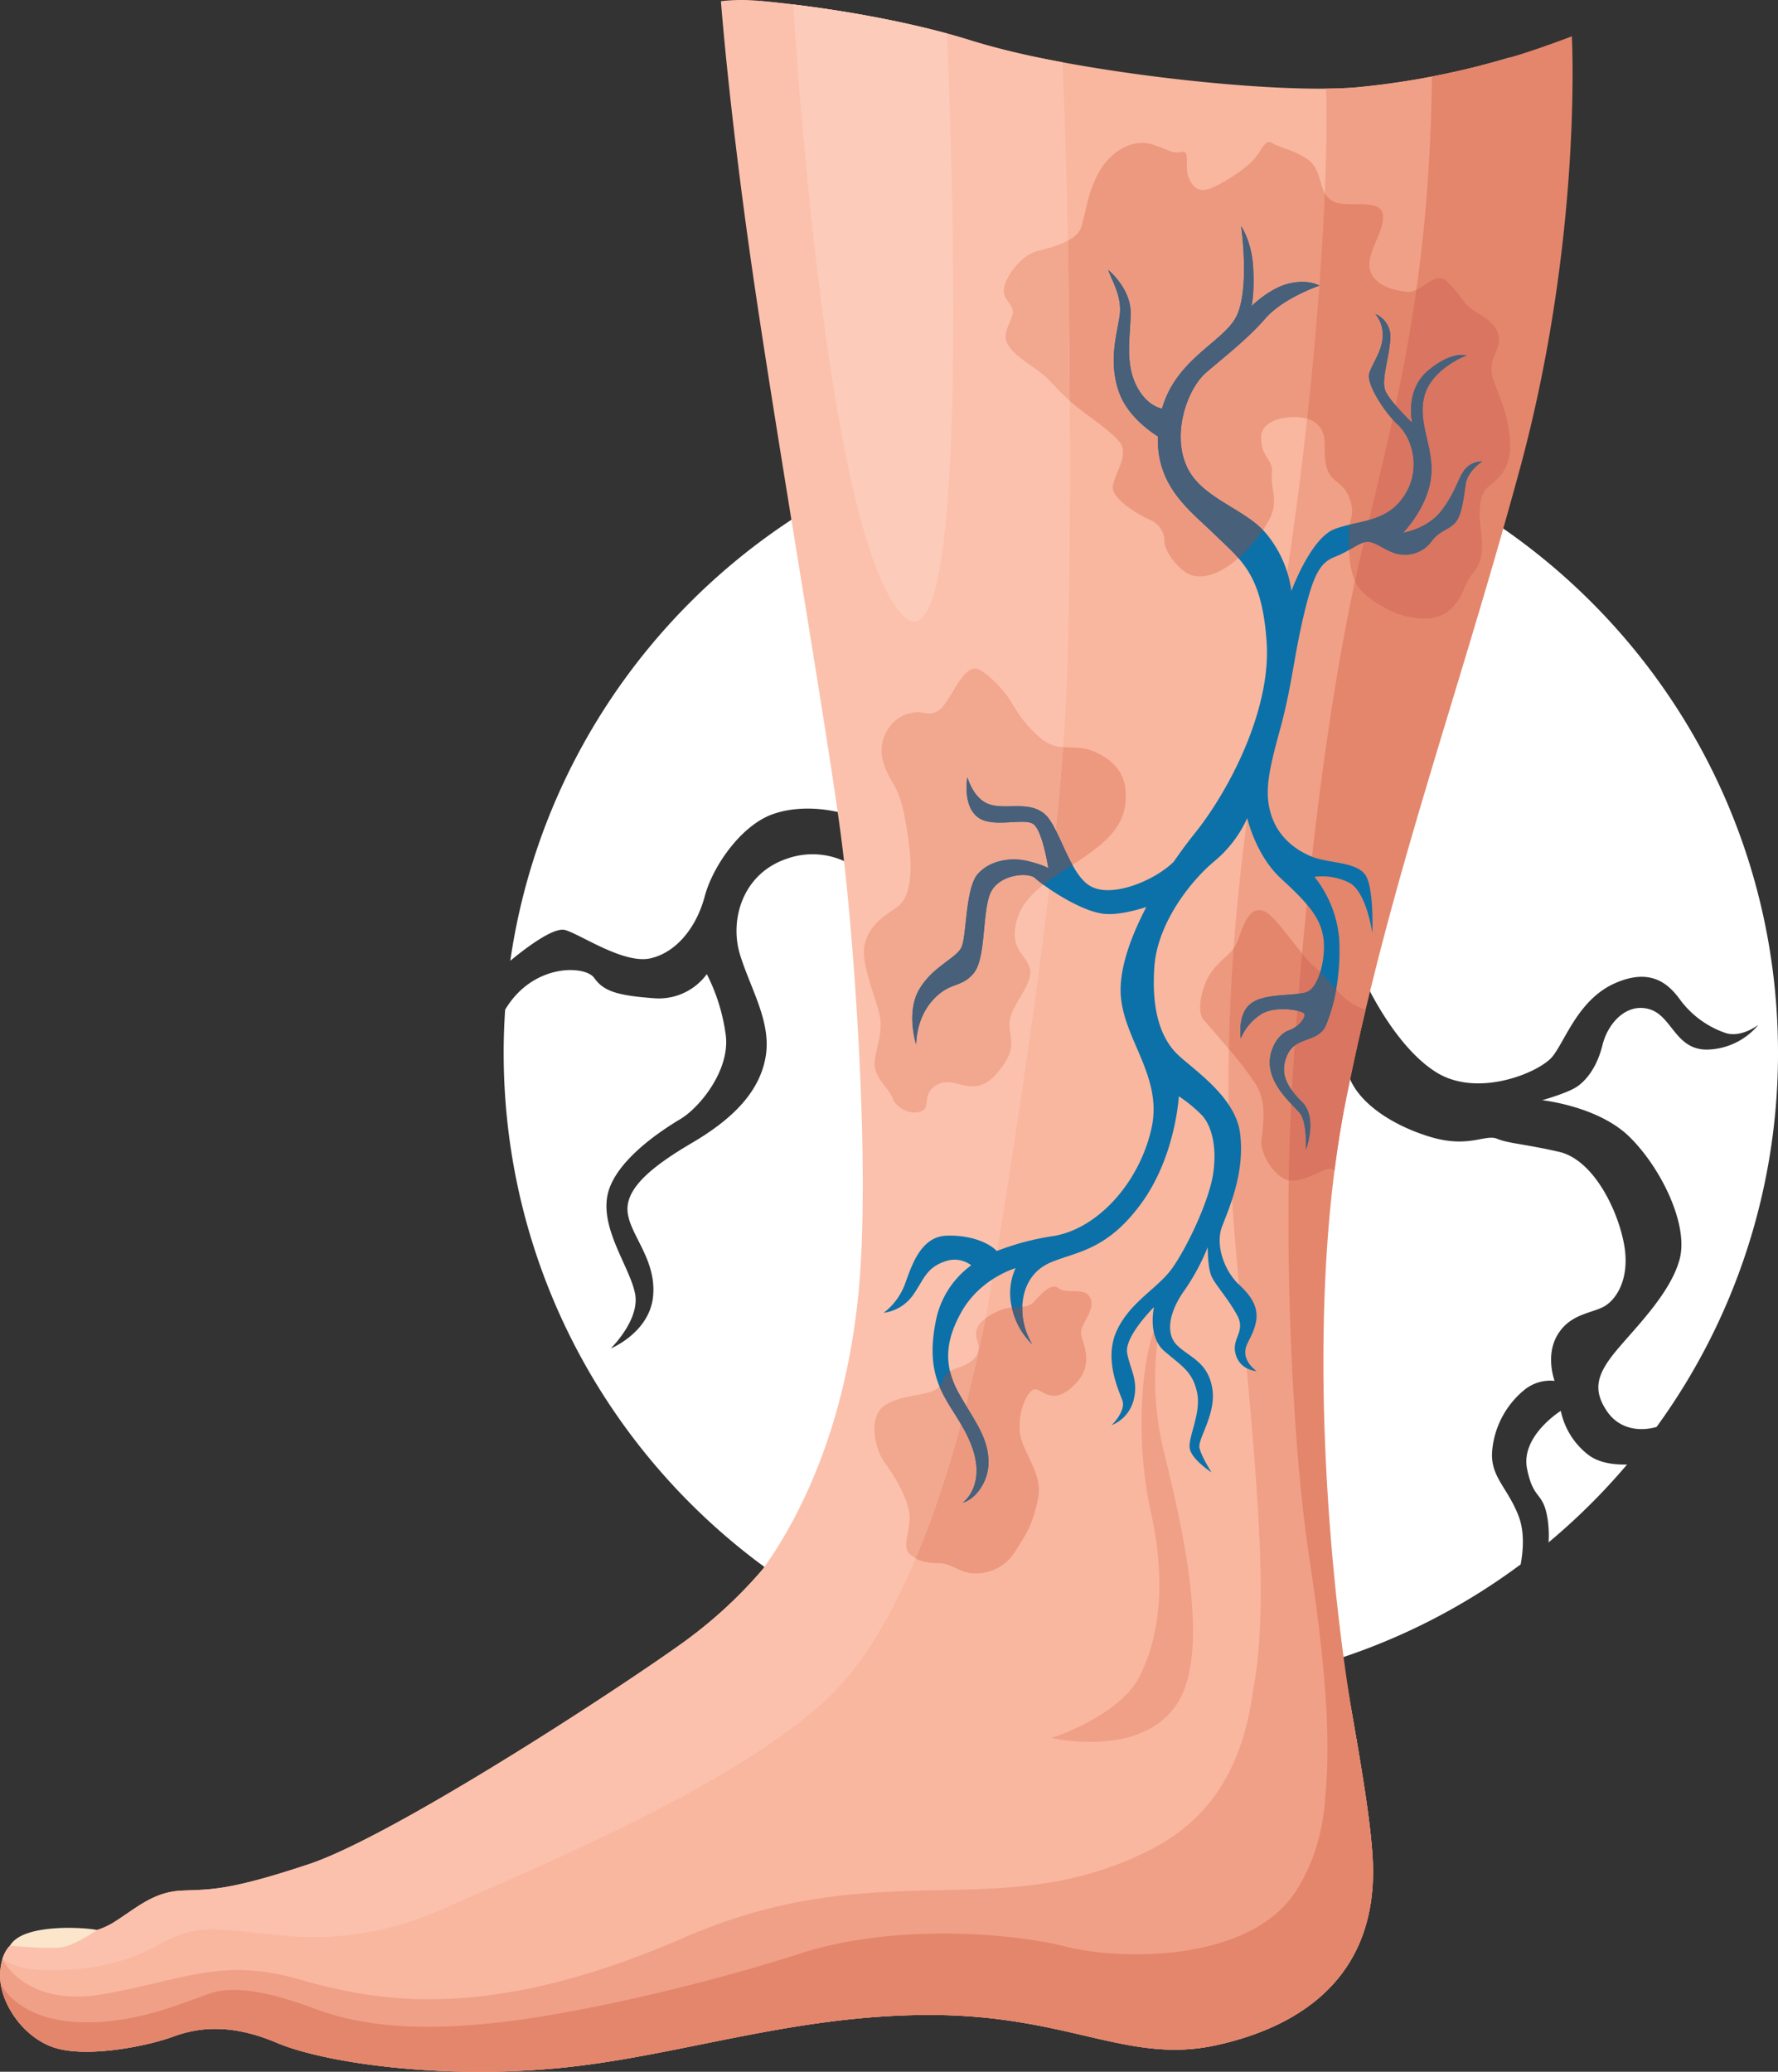 <svg xmlns="http://www.w3.org/2000/svg" width="559.122" height="651.42" viewBox="0 0 559.122 651.42">
  <rect x="0" y="0" width="559.122" height="651.42" fill="#333333" stroke="none"/>
  <g id="Krampfadern_Stadium_3" data-name="Krampfadern Stadium 3" transform="translate(13069 22825.543)">
    <path id="Pfad_2099" data-name="Pfad 2099" d="M358.753,982.1c110.662,0,200.369,89.707,200.369,200.369a199.446,199.446,0,0,1-38.19,117.666c-5.688,1.6-11.9.508-15.6-4.957-4.548-6.716-3.14-11.588,2.6-18.626s17.327-18.192,20.25-29.129-5.955-28.913-15.81-38.55-27.4-11.479-27.4-11.479,7.689-2.166,10.721-4.116,6.5-6.172,8.229-13.211,7.689-13.427,14.836-11.262,8.121,12.995,18.408,12.67a21.538,21.538,0,0,0,15.81-7.8s-5.522,4.332-10.612,2.491a29.688,29.688,0,0,1-13.968-10.288c-3.682-5.091-9.313-10.288-20.683-5.2s-15.486,17.975-19.492,22.957-23.282,13.1-36.384,5.089-22.307-28.155-22.307-28.155c-1.841,1.517-7.256,13.32-6.281,25.123s15.376,20.034,27.072,23.391,16.783-1.083,20.466.432,8.663,1.625,19.492,4.116,18.516,18.3,20.466,29.237-2.708,17.76-6.931,19.709-10.5,2.382-14.186,8.88-.757,14.185-.757,14.185a12.937,12.937,0,0,0-9.745,3.032,27.89,27.89,0,0,0-9.855,18.626c-.867,8.446,4.872,11.8,8.338,21.008,1.811,4.811,1.4,10.6.6,15.026a199.446,199.446,0,0,1-119.457,39.494c-110.658,0-200.365-89.707-200.365-200.365,0-4.551.164-9.062.466-13.537,8.807-14.735,25.229-13.951,28.007-9.982,3.033,4.331,7.581,5.523,18.734,6.39a18.747,18.747,0,0,0,16.676-7.581,59.488,59.488,0,0,1,5.956,19.167c1.407,10.937-8.121,22.741-14.293,26.422s-21.009,13.428-22.958,24.257,7.363,22.741,8.772,30.861-7.689,17-7.689,17,12.237-4.982,13.319-16.461-7.255-19.167-8.013-26.423,7.146-14.076,20.25-21.765,21.332-16.243,23.173-27.181-4.873-21.44-8.122-32.161.759-25.447,15.053-30.1a23.936,23.936,0,0,1,23.689,4.721s3.165-15.225-1.866-17.409-16.3-4.745-26.371-1.281-19.058,16.46-21.55,25.88-8.663,17.544-17,19.492-21.766-7.362-26.856-8.879c-3.591-1.069-12.412,5.623-17.293,9.658C174.487,1056.6,257.914,982.1,358.753,982.1m152.9,329.845c-4.176.106-8.926-.507-12.281-3.123a23.511,23.511,0,0,1-8.555-13.753s-12.67,7.9-10.612,18.192,5.09,6.822,6.5,16.028a35.249,35.249,0,0,1,.269,7.142,201.579,201.579,0,0,0,24.681-24.486" transform="translate(-13069 -23677.004)" fill="#fff" fill-rule="evenodd"/>
    <path id="Pfad_2100" data-name="Pfad 2100" d="M239.022,851.754s36.6,3.032,66.7,12.561,95.509,17.109,121.93,14.511a250.751,250.751,0,0,0,47.213-9.313s-8.009,87.93-30.1,201.413-32.485,110.451-35.951,174.988,22.957,161.562,22.957,194.048-21.657,48.512-49.379,54.576-46.346-9.529-90.093-9.529S212.5,1498.33,174.816,1501.8s-73.417-1.948-87.712-8.013-24.473-4.981-32.7-1.948-27.722,6.929-37.9,3.247S-.607,1479.922.042,1471.475,5.023,1460.214,13.036,1460s15.809.217,22.741-4.115,12.344-9.53,21.224-9.963,14.186.325,40.175-8.338,93.99-52.844,116.514-68.87,39.848-37.251,50.678-65.838,14.295-98.323,10.4-142.5S259.17,1013.1,250.94,968.92s-12.127-94.858-11.918-117.166" transform="translate(-13069 -23677.004)" fill="#f9b79f" fill-rule="evenodd"/>
    <path id="Pfad_2101" data-name="Pfad 2101" d="M286.583,1340.495c-3.79-2.382.434-8.34-.758-13.969s-4.765-11.262-7.688-15.268-5.2-13.969-.217-17.651,13.1-3.141,16.459-5.307.813-4.765,6.714-6.713,7.58-4.982,6.172-8.772,1.516-6.823,6.606-9.1,8.772-.217,11.263-2.924,5.522-6.172,7.9-4.223,8.122-.65,9.854,3.032-3.032,7.905-2.924,10.937,4.764,9.639-2.166,16.46-10.286.975-12.453,1.3-5.2,6.606-4.655,13.211,7.471,12.994,5.739,21.224-3.575,10.831-7.256,16.677a14.458,14.458,0,0,1-13.428,6.714c-3.9-.217-6.6-3.032-10.178-3.14s-6.389-.326-8.988-2.491M465.038,950.081c-3.85,27.182-8.957,59.848-15.536,95.779a24.29,24.29,0,0,1-6.979-.553c-5.414-1.082-13.211-5.955-15.485-9.421s-2.923-8.987-2.923-15.484,2.274-6.714.216-12.345-6.281-4.765-7.364-10.505.867-9.312-2.923-12.885-17.434-2.709-17.434,4.222,3.79,6.5,3.356,11.478,2.058,8.122-.433,13.644-13.319,19.709-23.39,18.628c-4.981-.434-9.962-8.122-9.962-10.612a7.344,7.344,0,0,0-4.656-7.149c-3.79-1.732-11.588-6.389-11.588-10.071s5.415-10.179,2.167-14.293-11.7-9.307-15.7-12.992-6.822-7.149-9.53-9.207-9.744-6.173-10.5-9.963,2.706-6.82,2.056-9.529-4.007-3.789-2.273-8.338,6.172-8.988,9.637-9.962,12.671-2.816,14.186-7.581,2.057-11.262,5.847-17.759,10.72-10.288,16.785-8.23,5.847,2.815,8.879,2.273.867,4.333,2.274,7.906,3.574,5.2,7.9,3.14,10.071-5.739,12.779-8.879,3.357-6.388,5.739-4.873,11.152,3.14,13.534,7.9,1.517,8.23,5.631,10.4,13.969-1.082,15.377,3.574-5.09,12.453-4.006,17.434,6.28,6.715,11.37,7.364,8.88-6.823,12.777-3.357,5.2,6.93,8.014,8.879c.631.436,1.375.885,2.157,1.367m-42.111,215.247c-5.806,21.313-9.729,34.893-12.173,56.451-2.254.8-4.539,1.265-6.351.572-3.682-1.408-8.338-7.9-7.689-12.886s1.515-11.371-1.625-16.786S380.8,1174.814,378.414,1172s-.324-11.805,3.465-16.136,6.064-4.656,7.8-9.854,3.9-9.745,7.906-8.013,11.045,13.428,15.918,17.544c4.264,3.6,5.939,6.82,9.428,9.789m-146.7,24.735c-.057-3.278-.141-6.509-.257-9.675.69-3.131,1.29-5.82.76-9.149a44.525,44.525,0,0,0-1.551-5.619c-.13-1.784-.268-3.539-.419-5.251-.406-4.6-.9-9.847-1.46-15.592,1.917-3.454,5.135-5.617,8.628-7.973,4.657-3.14,4.982-11.8,3.9-19.926s-2.167-14.185-4.657-18.516-5.414-9.313-3.14-15.269,8.014-8.446,12.561-7.472,6.172-2.165,8.447-5.739,5.521-10.4,9.637-7.472a34.473,34.473,0,0,1,8.663,8.771c1.841,2.708,3.791,7.148,9.746,12.237s10.829,1.517,17.217,4.44,10.5,7.472,9.637,16.026-7.686,13.427-14.509,18.084-17.327,9.854-19.709,18.95,2.708,10.18,4.115,15.052-6.389,11.911-6.389,17.326,2.816,7.907-4.223,15.92-12.777.433-18.192,3.14-2.383,7.472-5.09,8.339c-3.032,1.731-8.23-.761-9.312-4.008-.673-2.02-2.964-4.078-4.4-6.624" transform="translate(-13069 -23677.004)" fill="#ed9980" fill-rule="evenodd"/>
    <path id="Pfad_2102" data-name="Pfad 2102" d="M417.011,879.332c4-.041,7.583-.2,10.646-.506a250.751,250.751,0,0,0,47.213-9.313s-8.009,87.93-30.1,201.412-32.485,110.452-35.951,174.989,22.957,161.562,22.957,194.048-21.657,48.512-49.378,54.576-46.347-9.529-90.094-9.529-79.8,13.321-117.489,16.786-73.417-1.948-87.711-8.013-24.474-4.981-32.7-1.949-27.721,6.93-37.9,3.248-17.109-15.16-16.46-23.606a18.842,18.842,0,0,1,.716-4.051c.011.025,6.911,15.241,31.484,11.069,24.6-4.175,37.25-11.7,61.506-4.766s59.112,14.071,121.281-12.994,99.189-3.463,146.835-27.721c20.364-10.367,29.249-28.176,32.146-49.833l.005.009c5.647-29.568.448-73.748-5.183-136.555S387.1,1130.551,400.1,1059.515c11.957-65.367,18.045-143.2,16.916-180.183m-58.406,498.779c-6.28,12.987-27.937,19.814-27.937,19.814s27.721,6.492,39.2-10.324,1.517-57.609-4.115-80.753a95.413,95.413,0,0,1,0-43.458c-7.579,12.155-8.662,41.959-3.9,63.272s3.032,38.462-3.249,51.449" transform="translate(-13069 -23677.004)" fill="#f0a087" fill-rule="evenodd"/>
    <path id="Pfad_2103" data-name="Pfad 2103" d="M465.038,950.081c-3.849,27.182-8.956,59.848-15.536,95.779a24.293,24.293,0,0,1-6.979-.553c-5.414-1.082-13.21-5.955-15.485-9.421s-2.922-8.987-2.922-15.484,2.273-6.714.216-12.345-6.282-4.765-7.365-10.505.868-9.312-2.923-12.885a7.222,7.222,0,0,0-3-1.528c2.814-25.76,4.691-50.4,5.554-70.909a6.422,6.422,0,0,0,2.754,2.59c4.115,2.166,13.968-1.082,15.377,3.574s-5.091,12.453-4.007,17.434,6.28,6.715,11.37,7.364,8.88-6.823,12.778-3.357,5.2,6.93,8.013,8.88c.631.436,1.375.884,2.157,1.366m-42.111,215.247c-5.806,21.313-9.729,34.893-12.173,56.451-2.254.8-4.539,1.265-6.351.572-3.682-1.408-8.338-7.9-7.688-12.886s1.515-11.371-1.625-16.785a103.325,103.325,0,0,0-8.656-11.356c.205-10.5.705-21.018,1.494-31.69a13.642,13.642,0,0,0,1.748-3.625c1.732-5.2,3.9-9.746,7.9-8.014s11.045,13.429,15.918,17.544c4.264,3.6,5.939,6.82,9.428,9.789" transform="translate(-13069 -23677.004)" fill="#e4866c" fill-rule="evenodd"/>
    <path id="Pfad_2104" data-name="Pfad 2104" d="M450.3,875.516a228.37,228.37,0,0,0,24.571-6c8.131-2.3,19.422-6.641,19.422-6.641s3.466,63.238-16.459,136.44-40.716,128.644-54.577,197.946S419,1354.982,425.571,1392.5l0,0c3.535,20.264,6.208,37.129,6.208,47.459,0,32.486-21.658,48.512-49.379,54.577s-46.346-9.529-90.093-9.529-79.806,13.32-117.489,16.786-73.417-1.949-87.712-8.014-24.473-4.98-32.7-1.948-27.722,6.929-37.9,3.248C7.7,1491.9,1.335,1482.892.187,1475.054c.068.161,4.633,10.7,22.73,12.094,18.236,1.4,34.218-5.848,43.1-8.88s21.873.65,32.919,4.765,26.638,7.363,53.926,4.765,69.3-12.563,98.757-22.091,66.7-6.5,83.6-2.166,58.474,5.2,72.768-18.193a57.957,57.957,0,0,0,5.2-10.846l0,0,.031-.094a67.656,67.656,0,0,0,3.593-18.637c2.07-21.991-1.268-49.286-5.235-75.574-5.2-34.435-7.8-95.076-5.631-139.473s8.664-110.019,18.625-159.181c9.531-47.03,24.808-87.527,25.737-166.029" transform="translate(-13069 -23677.004)" fill="#e4866c" fill-rule="evenodd"/>
    <path id="Pfad_2105" data-name="Pfad 2105" d="M429.452,1168.93c-2.186,9.229-4.259,18.643-6.2,28.328-1.442,7.212-2.626,14.633-3.591,22.179a2.918,2.918,0,0,0-2.592-.336c-3.107,1.2-8.156,4.165-11.81,3.489.114-7.576.335-14.919.674-21.863.715-14.64,1.9-31.588,3.525-49.491a34.988,34.988,0,0,0,4.037,4.3c4.873,4.115,6.364,7.732,11.045,11.045a17.445,17.445,0,0,0,4.908,2.347m-3.339-134.759c6.211-28.641,14.2-55.691,19.276-91.577,3.525-1.594,6.47-5.434,9.478-2.76,3.9,3.466,5.2,6.931,8.014,8.88s7.9,4.114,8.446,8.771-4.008,6.932-1.625,13.644,4.333,9.962,5.091,18.518-3.14,12.021-6.606,14.727-3.139,8.772-2.382,14.835-.109,9.53-2.816,12.779-2.6,6.821-6.388,10.612-8.664,3.789-14.078,2.706-13.211-5.955-15.485-9.42a11.992,11.992,0,0,1-.925-1.715" transform="translate(-13069 -23677.004)" fill="#d97560" fill-rule="evenodd"/>
    <path id="Pfad_2106" data-name="Pfad 2106" d="M239.022,851.754s36.6,3.032,66.7,12.561a248.84,248.84,0,0,0,28.379,6.716c1.98,38.223,3.808,160.162.674,208.746-3.465,53.708-15.159,127.343-21.657,168.059s-21.658,101.788-47.213,131.675-97.024,58.908-126.044,71.9-49.811,8.664-63.021,7.365-17.543-1.084-27.289,4.331-20.79,8.014-35.3,7.8c-6.879-.1-11.032-1.764-13.5-3.483,1.623-5.329,5.716-7.248,12.278-7.426,8.013-.217,15.809.217,22.741-4.115s12.344-9.53,21.224-9.963,14.186.325,40.175-8.338,93.99-52.844,116.514-68.87a142.742,142.742,0,0,0,26.249-23.943c12.931-18.047,25.757-46.164,29.871-85.136s-1.085-111.1-4.982-142.5-19.491-121.279-27.5-175.639-10.612-89.661-10.612-89.661a56.13,56.13,0,0,1,12.31-.074" transform="translate(-13069 -23677.004)" fill="#fbc1ad" fill-rule="evenodd"/>
    <path id="Pfad_2107" data-name="Pfad 2107" d="M335.781,927.153c.294,15.77.516,33.037.62,50.367-4.005-3.684-6.821-7.148-9.528-9.206s-9.745-6.173-10.5-9.962,2.706-6.821,2.056-9.53-4.006-3.789-2.273-8.338,6.172-8.988,9.638-9.962c2.176-.612,6.613-1.565,9.99-3.369m-1.461,159.225c-.975,13.108-2.382,27.217-4.044,41.623-4.744,3.382-9.119,7.443-10.552,12.917-2.381,9.1,2.708,10.179,4.116,15.051s-6.39,11.911-6.39,17.327,2.816,7.906-4.222,15.919-12.777.433-18.192,3.14-2.383,7.472-5.091,8.339c-3.032,1.731-8.23-.76-9.312-4.008s-6.35-6.6-5.522-11.912,2.38-8.77,1.623-13.535-6.116-16.552-4.873-22.523,5.414-8.773,10.071-11.912,4.982-11.8,3.9-19.926-2.167-14.185-4.657-18.516-5.414-9.313-3.14-15.269,8.014-8.447,12.562-7.473,6.172-2.165,8.446-5.738,5.521-10.4,9.637-7.473a34.464,34.464,0,0,1,8.664,8.772c1.84,2.707,3.79,7.147,9.745,12.237a11.837,11.837,0,0,0,7.232,2.96m-24.446,179.637c-4.737,24.01-11.966,51.694-21.939,75.427a9.581,9.581,0,0,1-1.351-.948c-3.791-2.381.433-8.34-.758-13.969s-4.765-11.261-7.689-15.268-5.2-13.969-.217-17.651,13.1-3.141,16.46-5.306.813-4.766,6.714-6.713,7.579-4.982,6.172-8.773c-.978-2.632.133-4.9,2.608-6.8" transform="translate(-13069 -23677.004)" fill="#f2a78f" fill-rule="evenodd"/>
    <path id="Pfad_2108" data-name="Pfad 2108" d="M249.412,852.867a357.058,357.058,0,0,1,48.4,9.125c2.1,50.887,6.877,206.991-14.566,182.276-21.24-24.479-31.108-149.774-33.837-191.4" transform="translate(-13069 -23677.004)" fill="#fdcbb9" fill-rule="evenodd"/>
    <path id="Pfad_2109" data-name="Pfad 2109" d="M30.552,1458.282s-6.687,4.635-10.8,5.393-16.609-.446-16.609-.446c3.857-6.888,22.561-5.867,27.41-4.947" transform="translate(-13069 -23677.004)" fill="#fbe6cb" fill-rule="evenodd"/>
    <path id="Pfad_2110" data-name="Pfad 2110" d="M302.8,1323.9s7.58-5.414,2.6-18.191-15.16-17.541-11.263-38.117a28.4,28.4,0,0,1,11.284-18.289,8.658,8.658,0,0,0-8.027-1.3c-6.281,2.057-6.822,5.847-10.4,10.828a13.441,13.441,0,0,1-9.1,5.415,20.4,20.4,0,0,0,6.5-8.555c2.058-5.414,4.765-15.376,13.21-15.7,7.153-.276,13.137,2.01,15.857,4.822a81.584,81.584,0,0,1,17.923-4.726c14.076-2.382,27.07-17.11,30.752-34s-9.962-28.8-9.745-43.746c.111-7.632,3.441-16.79,8.087-25.684-4.362,1.377-9.758,2.635-13.708,2.087-7.8-1.083-19.059-9.095-21.225-11.155s-12.128-1.3-14.4,5.414-1.191,19.927-4.98,24.475-7.147,2.708-12.129,7.687-5.846,11.372-5.955,14.619c0,0-3.248-9.963.974-17.218s11.7-9.745,13.32-13.318,1.191-18.518,5.088-22.957,10.612-5.306,15.594-4.116,6.606,2.276,6.606,2.276-1.733-11.37-4.549-13.753-12.994,1.406-17.758-2.382-3.14-12.453-3.14-12.453,1.842,6.928,7.039,8.553,11.911-1.082,16.892,2.708,8.012,19.384,14.943,23.066,20.326-2.073,26.028-7.806h0c2.221-3.239,4.484-6.273,6.665-8.988,10.612-13.21,24.041-38.767,22.524-60.207s-8.013-25.555-16.46-33.786c-7.734-7.534-18.189-14.891-17.736-30.711-3.387-2.167-9.824-7.039-12.249-14-3.357-9.638-.65-17.978.216-23.933s-2.381-10.937-3.573-14.4c0,0,7.146,5.738,7.039,13.644s-2.057,16.568,2.6,24.148c2.326,3.787,5.083,5.276,7.262,5.818,4.472-15.769,19.371-21,23.372-29,4.332-8.66,1.517-28.368,1.517-28.368s3.355,4.762,3.788,13.1-.541,12.021-.541,12.021,5.739-5.74,11.911-7.146,9.435.7,9.435.7-11.383,3.852-17.015,10.349-12.993,12.128-18.625,17-10.72,18.409-6.28,29.021,18.56,13.483,25.446,21.875a35.74,35.74,0,0,1,7.69,17.759s6.063-16.677,13.643-19.492,16.353-1.95,21.875-10.5,2.381-18.192-2.058-22.306-9.962-13-8.988-16.136,4.223-7.256,4.223-11.8a9.963,9.963,0,0,0-2.274-6.822,7.719,7.719,0,0,1,4.657,8.013c-.434,6.174-2.924,12.778-1.517,16.135s8.447,10.07,8.447,10.07-2.491-10.177,4.981-16.458,12.02-4.766,12.02-4.766-10.937,4.115-13.211,12.779,3.248,16.244,2.057,25.773-8.771,17.217-8.771,17.217,7.9-1.191,12.345-7.255,4.872-9.745,7.038-12.561a6.9,6.9,0,0,1,5.523-2.6s-4.548,2.815-5.2,7.146-1.191,9.531-3.14,11.912-4.982,2.6-7.472,5.848a10.257,10.257,0,0,1-9.529,4.331c-4.115-.216-8.122-4.224-10.829-4.007s-5.415,2.926-10.179,4.766-6.822,5.846-9.854,18.733-3.678,22.094-7.36,35.521-4.98,19.816-2.815,26.746,7.391,11.041,12.846,13.262,14.982,1.466,17.257,6.555,1.732,17.435,1.732,17.435-1.84-12.995-7.254-15.81a18.951,18.951,0,0,0-10.938-1.842,35.889,35.889,0,0,1,7.8,19.926c.542,11.587-1.842,21.225-4.224,26.747s-9.311,3.357-12.019,9.1-.433,10.069,4.549,15.052,1.191,14.944,1.191,14.944.486-8.871-2.057-11.694-7.581-7.149-8.989-12.995,2.166-11.588,5.632-12.779,5.521-4.331,4.872-5.3-8.447-2.6-13.211,0a16.369,16.369,0,0,0-6.713,7.8s-1.192-7.582,3.14-10.937,13.318-2.275,17.433-3.573,6.389-11.479,5.307-17.653-5.2-10.72-13.21-18.082-10.637-19.02-10.637-19.02a38.1,38.1,0,0,1-10.263,13.495c-7.148,5.849-17.976,19.276-18.951,33.245s2.166,22.09,6.606,26.856,18.842,13.428,20.358,25.555-3.249,22.958-5.631,29.13.92,14.347,5.279,18.382,6.309,7.608,5.226,12.263-3.514,6.356-3.223,9.558,3.547,5.386,3.547,5.386-5.2-.217-6.606-5.307,3.356-7.037.433-12.344-6.5-9.1-7.9-11.912-1.3-9.421-1.3-9.421a67.847,67.847,0,0,1-7.365,13.645c-4.656,6.5-6.172,13.536-2.165,17.326s9.53,5.2,10.936,13.319-4.655,16.027-4.006,18.844,3.79,7.686,3.79,7.686-6.063-3.9-6.821-7.362,3.68-11.156,2.273-17.761-4.872-8.337-10.286-12.994-3.249-13.86-3.249-13.86-9.421,9.313-8.446,14.511,3.572,8.447,2.057,14.619a11.6,11.6,0,0,1-6.931,8.012s4.548-4.439,3.356-7.8-5.955-13.21-1.624-22.2,12.778-12.995,17.326-19.384,11.37-20.684,12.778-29.237-.325-15.594-3.574-18.952a45.307,45.307,0,0,0-7.146-5.847s-.973,18.844-11.8,33.679-20.358,15.161-28.372,18.516-9.422,11.154-8.989,16.459a22.209,22.209,0,0,0,3.033,9.313,22.716,22.716,0,0,1-6.281-11.152,19.033,19.033,0,0,1,1.083-12.779s-10.938,3.14-16.893,13.536-5.305,18.193-.757,26.206,8.662,12.995,9.1,20.25-4.331,12.778-8.015,13.743" transform="translate(-13069 -23677.004)" fill="#0c71a8" fill-rule="evenodd"/>
    <path id="Pfad_2111" data-name="Pfad 2111" d="M302.8,1323.905s7.579-5.414,2.6-18.192c-2.817-7.228-7.3-11.893-9.954-18.3,1.415-1.574.9-3.288,3.3-4.775a27.935,27.935,0,0,0,2.979,7.276c4.547,8.014,8.661,12.995,9.1,20.25s-4.332,12.779-8.015,13.744m25.3-194.274a28.982,28.982,0,0,1-2.553-2.039c-2.165-2.057-12.128-1.3-14.4,5.414s-1.191,19.926-4.981,24.475-7.146,2.707-12.128,7.687-5.846,11.372-5.955,14.619c0,0-3.249-9.963.974-17.218s11.7-9.745,13.32-13.318,1.19-18.518,5.088-22.958,10.611-5.3,15.594-4.115,6.606,2.274,6.606,2.274-1.734-11.369-4.549-13.751-12.994,1.406-17.758-2.383-3.14-12.453-3.14-12.453,1.842,6.929,7.038,8.554,11.912-1.082,16.892,2.707c3.32,2.527,5.775,10.3,9.1,16.289-2.9,1.873-6.183,3.878-9.141,6.216m61.337-102.685c-2.247-2.577-4.813-4.837-7.589-7.541-7.734-7.535-18.189-14.891-17.736-30.711-3.387-2.168-9.824-7.039-12.249-14-3.357-9.638-.65-17.977.216-23.932s-2.382-10.937-3.573-14.4c0,0,7.146,5.739,7.039,13.644s-2.058,16.569,2.6,24.148c2.327,3.787,5.084,5.276,7.263,5.818,4.471-15.768,19.371-21,23.372-29,4.331-8.661,1.516-28.369,1.516-28.369s3.356,4.762,3.789,13.1-.541,12.02-.541,12.02,5.739-5.739,11.911-7.146,9.434.7,9.434.7-11.383,3.851-17.014,10.349-12.994,12.127-18.625,17-10.721,18.41-6.281,29.022c4.184,10,16.961,13.127,24.184,20.475a48.089,48.089,0,0,1-7.714,8.831m35.021-10.528c6.285-1.486,12.758-2.316,17.163-9.14,5.523-8.555,2.382-18.192-2.058-22.307s-9.961-12.995-8.987-16.136,4.223-7.255,4.223-11.8a9.96,9.96,0,0,0-2.275-6.822,7.717,7.717,0,0,1,4.657,8.013c-.433,6.173-2.923,12.777-1.516,16.135s8.447,10.07,8.447,10.07-2.492-10.178,4.981-16.458,12.02-4.766,12.02-4.766-10.937,4.115-13.211,12.779,3.248,16.244,2.057,25.773-8.771,17.217-8.771,17.217,7.9-1.191,12.344-7.255,4.873-9.745,7.039-12.561a6.9,6.9,0,0,1,5.523-2.6s-4.549,2.815-5.2,7.146-1.191,9.53-3.14,11.912-4.982,2.6-7.472,5.847a10.26,10.26,0,0,1-9.53,4.332c-4.114-.216-8.121-4.224-10.829-4.007-1.726.139-3.454,1.291-5.715,2.584-.067-1.272-.1-2.6-.1-3.97a21.5,21.5,0,0,1,.343-3.984m-4.292,146.177a52.239,52.239,0,0,1-3.232,11.232c-2.381,5.522-9.312,3.356-12.019,9.095s-.433,10.07,4.549,15.052,1.19,14.945,1.19,14.945.487-8.871-2.057-11.695-7.58-7.148-8.988-12.995,2.166-11.588,5.631-12.778,5.522-4.332,4.873-5.307-8.447-2.6-13.212,0a16.37,16.37,0,0,0-6.712,7.8s-1.192-7.58,3.139-10.936,13.319-2.275,17.434-3.573c1.932-.611,3.458-3.179,4.422-6.369l.14.137.048.046.118.116.163.162.092.093.069.07.113.115.044.045.134.14.022.022.153.16h0l.15.16.023.023.127.136.043.045.1.114.063.068.082.091.083.09.06.068.1.112.041.045.121.134.019.023.138.156h0l.138.155.02.022.116.135.038.042.362.421.1.109.038.045.112.13.019.023.13.152.13.152.019.022.11.13.037.042.092.109.055.065.074.087.221.256.036.043.111.129.018.022.128.147h0l.241.275.018.021.036.043.094.106.055.062.074.085.075.083Zm-98.689,99.752a21.386,21.386,0,0,0,.057,2.441,22.209,22.209,0,0,0,3.033,9.313,22.722,22.722,0,0,1-6.281-11.153l-.087-.365c1.2-.132,2.289-.142,3.278-.236" transform="translate(-13069 -23677.004)" fill="#48607a" fill-rule="evenodd"/>
  </g>
</svg>
